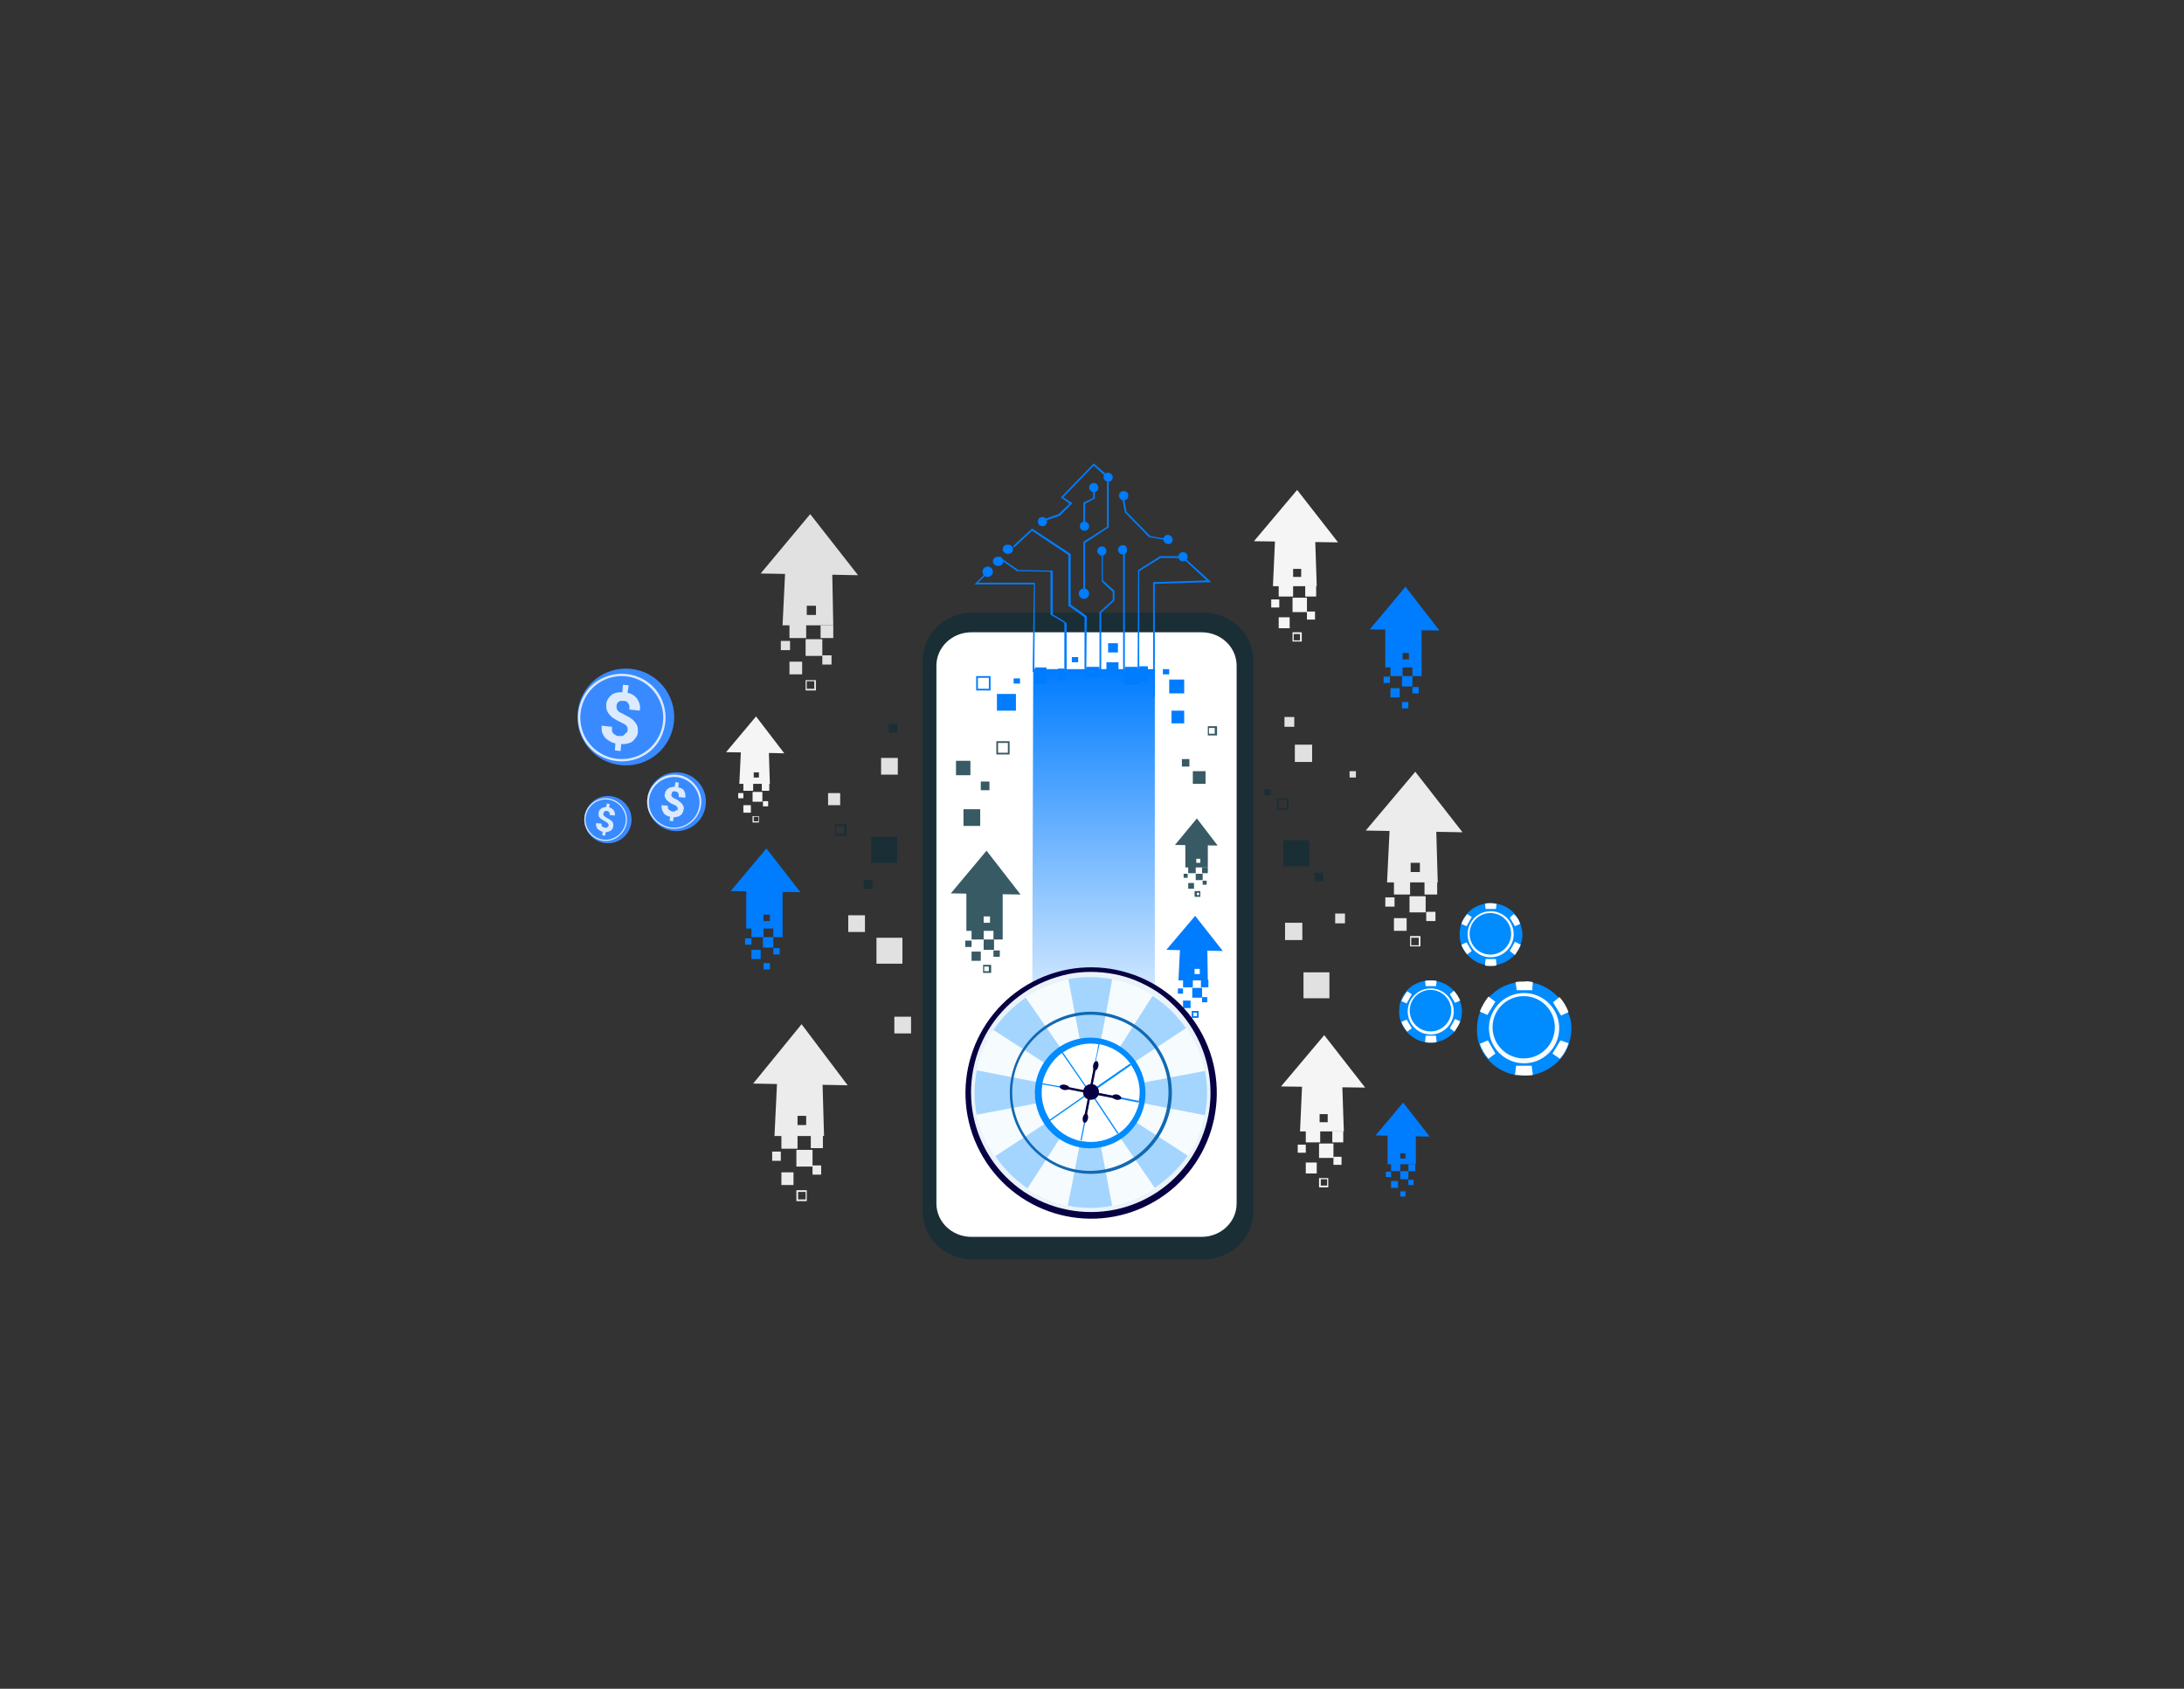 <?xml version="1.0" encoding="UTF-8"?> <svg xmlns="http://www.w3.org/2000/svg" xmlns:xlink="http://www.w3.org/1999/xlink" version="1.1" id="Warstwa_1" x="0px" y="0px" viewBox="0 0 379 293" style="enable-background:new 0 0 379 293;" xml:space="preserve"><rect x="0" y="0" width="379" height="293" fill="#333333" stroke="none"/> <style type="text/css"> .st0{fill:#008BFF;} .st1{fill:#F6FBFE;} .st2{fill:#FFFFFF;} .st3{fill:#398AFF;} .st4{fill:#DCEAFF;} .st5{fill:#E1E1E1;} .st6{fill:#F5F5F5;} .st7{fill:#ECECEC;} .st8{fill:#1A2E35;} .st9{fill:#007CFF;} .st10{fill:url(#SVGID_1_);} .st11{fill:#375A64;} .st12{fill:#070143;} .st13{fill:#EBF3FA;} .st14{fill:#A3D5FF;} .st15{fill:#1269B2;} </style> <g> <path class="st0" d="M272.7,178.4c0,0.9-0.2,1.8-0.4,2.6c-0.3,1-0.8,1.9-1.5,2.7c-1.2,1.4-2.9,2.4-4.8,2.8c-0.5,0.1-1,0.1-1.5,0.1 c-0.5,0-1-0.1-1.6-0.1c-1.9-0.4-3.5-1.3-4.7-2.7c-0.7-0.8-1.2-1.7-1.5-2.6c-0.3-0.8-0.4-1.7-0.4-2.7c0-1,0.2-2,0.5-2.8 c0.4-1,0.9-1.8,1.5-2.6c1.2-1.3,2.8-2.3,4.6-2.6c0.5-0.1,1-0.1,1.5-0.1c0.5,0,1,0,1.5,0.1c1.8,0.3,3.4,1.3,4.6,2.6 c0.7,0.7,1.2,1.6,1.6,2.6C272.5,176.4,272.7,177.4,272.7,178.4z"></path> <ellipse transform="matrix(0.998 -6.213797e-02 6.213797e-02 0.998 -10.576 16.779)" class="st1" cx="264.5" cy="178.4" rx="6.1" ry="6.1"></ellipse> <ellipse transform="matrix(0.185 -0.983 0.983 0.185 40.114 405.232)" class="st0" cx="264.5" cy="178.4" rx="5.4" ry="5.4"></ellipse> <path class="st2" d="M266,170.4l-0.1,1.4h-2.7l-0.2-1.4c0.5-0.1,1-0.1,1.5-0.1C265,170.2,265.5,170.3,266,170.4z"></path> <path class="st2" d="M266,186.5c-0.5,0.1-1,0.1-1.5,0.1c-0.5,0-1-0.1-1.6-0.1l0.2-1.6h2.7L266,186.5z"></path> <path class="st2" d="M272.2,175.6l-1.3,0.6l-1.4-2.3l1.1-0.9C271.3,173.7,271.8,174.6,272.2,175.6z"></path> <path class="st2" d="M259.5,182.8l-1.2,0.9c-0.7-0.8-1.2-1.7-1.5-2.6l1.4-0.6L259.5,182.8z"></path> <path class="st2" d="M272.2,181c-0.3,1-0.8,1.9-1.5,2.7l-1.3-0.9l1.4-2.3L272.2,181z"></path> <path class="st2" d="M259.5,173.8l-1.4,2.3l-1.3-0.6c0.4-1,0.9-1.8,1.5-2.6L259.5,173.8z"></path> </g> <g> <path class="st0" d="M253.7,175.5c0,0.6-0.1,1.2-0.3,1.7c-0.2,0.6-0.6,1.2-1,1.8c-0.8,0.9-1.9,1.6-3.2,1.8c-0.3,0.1-0.7,0.1-1,0.1 c-0.4,0-0.7,0-1-0.1c-1.2-0.2-2.3-0.9-3.1-1.8c-0.4-0.5-0.8-1.1-1-1.7c-0.2-0.6-0.3-1.1-0.3-1.8c0-0.7,0.1-1.3,0.3-1.9 c0.2-0.6,0.6-1.2,1-1.7c0.8-0.9,1.9-1.5,3.1-1.7c0.3-0.1,0.7-0.1,1-0.1c0.3,0,0.7,0,1,0.1c1.2,0.2,2.3,0.8,3.1,1.7 c0.4,0.5,0.8,1.1,1,1.7C253.6,174.2,253.7,174.8,253.7,175.5z"></path> <ellipse transform="matrix(0.998 -6.213794e-02 6.213794e-02 0.998 -10.426 15.768)" class="st1" cx="248.3" cy="175.5" rx="4" ry="4"></ellipse> <ellipse transform="matrix(0.185 -0.983 0.983 0.185 29.789 386.961)" class="st0" cx="248.3" cy="175.5" rx="3.6" ry="3.6"></ellipse> <path class="st2" d="M249.3,170.2l-0.1,0.9h-1.8l-0.1-0.9c0.3-0.1,0.7-0.1,1-0.1C248.6,170.1,249,170.1,249.3,170.2z"></path> <path class="st2" d="M249.3,180.8c-0.3,0.1-0.7,0.1-1,0.1c-0.4,0-0.7,0-1-0.1l0.1-1.1h1.8L249.3,180.8z"></path> <path class="st2" d="M253.4,173.6l-0.9,0.4l-0.9-1.5l0.7-0.6C252.8,172.4,253.1,173,253.4,173.6z"></path> <path class="st2" d="M245,178.4l-0.8,0.6c-0.4-0.5-0.8-1.1-1-1.7l0.9-0.4L245,178.4z"></path> <path class="st2" d="M253.4,177.2c-0.2,0.6-0.6,1.2-1,1.8l-0.8-0.6l0.9-1.6L253.4,177.2z"></path> <path class="st2" d="M245,172.5l-0.9,1.6l-0.9-0.4c0.2-0.6,0.6-1.2,1-1.7L245,172.5z"></path> </g> <g> <path class="st0" d="M264.2,162.1c0,0.6-0.1,1.2-0.3,1.7c-0.2,0.6-0.6,1.2-1,1.8c-0.8,0.9-1.9,1.6-3.2,1.8c-0.3,0.1-0.7,0.1-1,0.1 c-0.4,0-0.7,0-1-0.1c-1.2-0.2-2.3-0.9-3.1-1.8c-0.4-0.5-0.8-1.1-1-1.7c-0.2-0.6-0.3-1.1-0.3-1.8c0-0.7,0.1-1.3,0.3-1.9 c0.2-0.6,0.6-1.2,1-1.7c0.8-0.9,1.9-1.5,3.1-1.7c0.3-0.1,0.7-0.1,1-0.1c0.3,0,0.7,0,1,0.1c1.2,0.2,2.3,0.8,3.1,1.7 c0.4,0.5,0.8,1.1,1,1.7C264,160.8,264.2,161.5,264.2,162.1z"></path> <ellipse transform="matrix(0.998 -6.213797e-02 6.213797e-02 0.998 -9.575 16.391)" class="st1" cx="258.7" cy="162.1" rx="4" ry="4"></ellipse> <ellipse transform="matrix(0.185 -0.983 0.983 0.185 51.427 386.332)" class="st0" cx="258.7" cy="162.1" rx="3.6" ry="3.6"></ellipse> <path class="st2" d="M259.7,156.8l-0.1,0.9h-1.8l-0.1-0.9c0.3-0.1,0.7-0.1,1-0.1C259.1,156.7,259.4,156.8,259.7,156.8z"></path> <path class="st2" d="M259.7,167.5c-0.3,0.1-0.7,0.1-1,0.1c-0.4,0-0.7,0-1-0.1l0.1-1.1h1.8L259.7,167.5z"></path> <path class="st2" d="M263.8,160.3l-0.9,0.4l-0.9-1.5l0.7-0.6C263.2,159,263.6,159.6,263.8,160.3z"></path> <path class="st2" d="M255.4,165l-0.8,0.6c-0.4-0.5-0.8-1.1-1-1.7l0.9-0.4L255.4,165z"></path> <path class="st2" d="M263.9,163.9c-0.2,0.6-0.6,1.2-1,1.8L262,165l0.9-1.6L263.9,163.9z"></path> <path class="st2" d="M255.4,159.1l-0.9,1.6l-0.9-0.4c0.2-0.6,0.6-1.2,1-1.7L255.4,159.1z"></path> </g> <g> <circle class="st3" cx="108.6" cy="124.4" r="8.4"></circle> <g> <path class="st4" d="M107.9,132.1c-2,0-4-0.8-5.4-2.2c-1.4-1.4-2.2-3.4-2.2-5.4s0.8-4,2.2-5.4c1.4-1.4,3.4-2.2,5.4-2.2 c2,0,4,0.8,5.4,2.2c1.4,1.4,2.2,3.4,2.2,5.4s-0.8,4-2.2,5.4S109.9,132.1,107.9,132.1z M107.9,117.3c-4,0-7.2,3.2-7.2,7.2 c0,4,3.2,7.2,7.2,7.2c4,0,7.2-3.2,7.2-7.2C115.1,120.5,111.8,117.3,107.9,117.3z"></path> </g> <g> <path class="st4" d="M108.9,126.7c0-0.2,0-0.3,0-0.4c0-0.1-0.1-0.3-0.2-0.4c-0.1-0.1-0.2-0.2-0.4-0.3c-0.2-0.1-0.4-0.2-0.6-0.3 c-0.4-0.2-0.8-0.4-1.1-0.6c-0.3-0.2-0.6-0.4-0.8-0.7c-0.2-0.2-0.4-0.5-0.5-0.8c-0.1-0.3-0.1-0.6-0.1-1c0-0.3,0.1-0.6,0.3-0.9 c0.2-0.3,0.3-0.5,0.6-0.7c0.2-0.2,0.5-0.3,0.8-0.4c0.3-0.1,0.7-0.1,1.1-0.1l0.1-1.3l1,0.1l-0.2,1.3c0.4,0.1,0.7,0.2,1,0.4 c0.3,0.2,0.5,0.4,0.7,0.7c0.2,0.3,0.3,0.5,0.4,0.9c0.1,0.3,0.1,0.7,0,1.1l-1.8-0.2c0.1-0.5,0-0.8-0.2-1.1 c-0.2-0.3-0.4-0.4-0.8-0.4c-0.2,0-0.4,0-0.5,0c-0.1,0-0.3,0.1-0.4,0.2c-0.1,0.1-0.2,0.2-0.2,0.3c-0.1,0.1-0.1,0.3-0.1,0.4 c0,0.1,0,0.3,0,0.4c0,0.1,0.1,0.2,0.2,0.4c0.1,0.1,0.2,0.2,0.4,0.3c0.2,0.1,0.4,0.2,0.6,0.3c0.4,0.2,0.7,0.4,1.1,0.6 c0.3,0.2,0.6,0.4,0.8,0.7c0.2,0.2,0.4,0.5,0.5,0.8c0.1,0.3,0.1,0.6,0.1,1c0,0.3-0.1,0.6-0.3,0.9c-0.2,0.3-0.4,0.5-0.6,0.7 c-0.2,0.2-0.5,0.3-0.9,0.4c-0.3,0.1-0.7,0.1-1.1,0.1l-0.1,1.2l-1-0.1l0.1-1.2c-0.3-0.1-0.7-0.2-1-0.4c-0.3-0.2-0.6-0.4-0.8-0.6 c-0.2-0.3-0.4-0.6-0.5-0.9c-0.1-0.4-0.1-0.8-0.1-1.2l1.8,0.2c0,0.3,0,0.5,0,0.7c0.1,0.2,0.1,0.4,0.3,0.5c0.1,0.1,0.3,0.2,0.4,0.3 c0.2,0.1,0.3,0.1,0.5,0.1c0.2,0,0.4,0,0.5,0c0.2,0,0.3-0.1,0.4-0.2c0.1-0.1,0.2-0.2,0.3-0.3C108.9,127,108.9,126.9,108.9,126.7z"></path> </g> </g> <g> <circle class="st3" cx="105.5" cy="142.2" r="4.1"></circle> <g> <path class="st4" d="M105.1,145.9c-1,0-1.9-0.4-2.6-1.1c-0.7-0.7-1.1-1.6-1.1-2.6c0-1,0.4-1.9,1.1-2.6c0.7-0.7,1.6-1.1,2.6-1.1 c1,0,1.9,0.4,2.6,1.1c0.7,0.7,1.1,1.6,1.1,2.6c0,1-0.4,1.9-1.1,2.6C107,145.5,106.1,145.9,105.1,145.9z M105.1,138.7 c-1.9,0-3.5,1.6-3.5,3.5s1.6,3.5,3.5,3.5c1.9,0,3.5-1.6,3.5-3.5S107,138.7,105.1,138.7z"></path> </g> <g> <path class="st4" d="M105.6,143.3c0-0.1,0-0.2,0-0.2c0-0.1,0-0.1-0.1-0.2c0-0.1-0.1-0.1-0.2-0.2c-0.1-0.1-0.2-0.1-0.3-0.2 c-0.2-0.1-0.4-0.2-0.5-0.3c-0.2-0.1-0.3-0.2-0.4-0.3c-0.1-0.1-0.2-0.2-0.2-0.4s-0.1-0.3,0-0.5c0-0.2,0.1-0.3,0.1-0.4 c0.1-0.1,0.2-0.2,0.3-0.3c0.1-0.1,0.3-0.2,0.4-0.2c0.2,0,0.3-0.1,0.5-0.1l0.1-0.6l0.5,0.1l-0.1,0.6c0.2,0,0.3,0.1,0.5,0.2 c0.1,0.1,0.2,0.2,0.3,0.3c0.1,0.1,0.1,0.3,0.2,0.4c0,0.2,0,0.3,0,0.5l-0.9-0.1c0-0.2,0-0.4-0.1-0.5c-0.1-0.1-0.2-0.2-0.4-0.2 c-0.1,0-0.2,0-0.2,0c-0.1,0-0.1,0-0.2,0.1c0,0-0.1,0.1-0.1,0.1c0,0.1,0,0.1-0.1,0.2c0,0.1,0,0.1,0,0.2c0,0.1,0,0.1,0.1,0.2 c0,0.1,0.1,0.1,0.2,0.2c0.1,0.1,0.2,0.1,0.3,0.2c0.2,0.1,0.4,0.2,0.5,0.3c0.2,0.1,0.3,0.2,0.4,0.3c0.1,0.1,0.2,0.2,0.2,0.4 c0,0.1,0.1,0.3,0,0.5c0,0.2-0.1,0.3-0.1,0.4c-0.1,0.1-0.2,0.2-0.3,0.3c-0.1,0.1-0.3,0.1-0.4,0.2c-0.2,0-0.3,0.1-0.5,0.1l-0.1,0.6 l-0.5-0.1l0.1-0.6c-0.2,0-0.3-0.1-0.5-0.2c-0.2-0.1-0.3-0.2-0.4-0.3c-0.1-0.1-0.2-0.3-0.2-0.4c-0.1-0.2-0.1-0.4,0-0.6l0.9,0.1 c0,0.1,0,0.2,0,0.3c0,0.1,0.1,0.2,0.1,0.2c0.1,0.1,0.1,0.1,0.2,0.1c0.1,0,0.2,0.1,0.2,0.1c0.1,0,0.2,0,0.3,0c0.1,0,0.1,0,0.2-0.1 c0.1,0,0.1-0.1,0.1-0.1C105.6,143.4,105.6,143.3,105.6,143.3z"></path> </g> </g> <g> <circle class="st3" cx="117.4" cy="139.1" r="5.1"></circle> <g> <path class="st4" d="M117,143.8c-1.2,0-2.4-0.5-3.3-1.4c-0.9-0.9-1.4-2-1.4-3.3c0-1.2,0.5-2.4,1.4-3.3c0.9-0.9,2-1.4,3.3-1.4 s2.4,0.5,3.3,1.4c0.9,0.9,1.4,2,1.4,3.3c0,1.2-0.5,2.4-1.4,3.3C119.4,143.3,118.2,143.8,117,143.8z M117,134.8 c-2.4,0-4.4,2-4.4,4.4c0,2.4,2,4.4,4.4,4.4c2.4,0,4.4-2,4.4-4.4C121.4,136.8,119.4,134.8,117,134.8z"></path> </g> <g> <path class="st4" d="M117.6,140.5c0-0.1,0-0.2,0-0.3c0-0.1-0.1-0.2-0.1-0.2c-0.1-0.1-0.1-0.1-0.2-0.2c-0.1-0.1-0.2-0.1-0.4-0.2 c-0.2-0.1-0.5-0.2-0.7-0.4c-0.2-0.1-0.4-0.3-0.5-0.4c-0.1-0.1-0.2-0.3-0.3-0.5c-0.1-0.2-0.1-0.4,0-0.6c0-0.2,0.1-0.4,0.2-0.5 c0.1-0.2,0.2-0.3,0.4-0.4c0.1-0.1,0.3-0.2,0.5-0.2c0.2-0.1,0.4-0.1,0.6-0.1l0.1-0.8l0.6,0.1l-0.1,0.8c0.2,0.1,0.4,0.1,0.6,0.2 c0.2,0.1,0.3,0.2,0.4,0.4c0.1,0.2,0.2,0.3,0.2,0.5c0,0.2,0.1,0.4,0,0.7l-1.1-0.1c0-0.3,0-0.5-0.1-0.7c-0.1-0.2-0.3-0.2-0.5-0.3 c-0.1,0-0.2,0-0.3,0c-0.1,0-0.2,0.1-0.2,0.1c-0.1,0-0.1,0.1-0.1,0.2c0,0.1-0.1,0.2-0.1,0.2c0,0.1,0,0.2,0,0.2 c0,0.1,0.1,0.1,0.1,0.2c0.1,0.1,0.1,0.1,0.2,0.2c0.1,0.1,0.2,0.1,0.4,0.2c0.2,0.1,0.5,0.2,0.6,0.4c0.2,0.1,0.4,0.3,0.5,0.4 c0.1,0.1,0.2,0.3,0.3,0.5c0.1,0.2,0.1,0.4,0,0.6c0,0.2-0.1,0.4-0.2,0.6c-0.1,0.2-0.2,0.3-0.4,0.4c-0.1,0.1-0.3,0.2-0.5,0.2 c-0.2,0.1-0.4,0.1-0.6,0.1l-0.1,0.7l-0.6-0.1l0.1-0.7c-0.2,0-0.4-0.1-0.6-0.2c-0.2-0.1-0.4-0.2-0.5-0.4c-0.1-0.2-0.2-0.3-0.3-0.6 c-0.1-0.2-0.1-0.5-0.1-0.8l1.1,0.1c0,0.2,0,0.3,0,0.4c0,0.1,0.1,0.2,0.2,0.3c0.1,0.1,0.2,0.1,0.3,0.2c0.1,0,0.2,0.1,0.3,0.1 c0.1,0,0.2,0,0.3,0c0.1,0,0.2-0.1,0.2-0.1c0.1,0,0.1-0.1,0.2-0.2C117.6,140.7,117.6,140.6,117.6,140.5z"></path> </g> </g> <g> <rect x="224.7" y="129.2" class="st5" width="3" height="3"></rect> </g> <g> <rect x="223" y="160.1" class="st5" width="3" height="3"></rect> </g> <g> <rect x="226.2" y="168.7" class="st5" width="4.5" height="4.5"></rect> </g> <g> <rect x="152.1" y="162.7" class="st5" width="4.5" height="4.5"></rect> </g> <g> <rect x="147.2" y="158.8" class="st5" width="2.9" height="2.9"></rect> </g> <g> <rect x="155.2" y="176.4" class="st5" width="2.9" height="2.9"></rect> </g> <g> <rect x="143.7" y="137.6" class="st5" width="2.1" height="2.1"></rect> </g> <g> <rect x="234.2" y="133.8" class="st5" width="1.1" height="1.1"></rect> </g> <g> <rect x="222.9" y="124.4" class="st5" width="1.7" height="1.7"></rect> </g> <g> <rect x="231.7" y="158.5" class="st5" width="1.7" height="1.7"></rect> </g> <g> <rect x="152.9" y="131.5" class="st5" width="2.9" height="2.9"></rect> </g> <g> <g> <g> <path class="st6" d="M126,130.5c0.1,0,10.1,0.2,10.1,0.2l-4.9-6.4L126,130.5z"></path> </g> </g> <g> <g> <rect x="129" y="135.5" class="st6" width="1.7" height="1.7"></rect> </g> </g> <g> <g> <rect x="130.6" y="137.4" class="st6" width="1.7" height="1.7"></rect> </g> </g> <g> <g> <rect x="129" y="139.7" class="st6" width="1.3" height="1.3"></rect> </g> </g> <g> <g> <rect x="132.2" y="135.9" class="st6" width="1.3" height="1.3"></rect> </g> </g> <g> <g> <rect x="128.1" y="137.6" class="st6" width="0.9" height="0.9"></rect> </g> </g> <g> <g> <path class="st6" d="M131.7,142.7h-1.1v-1.1h1.1V142.7z M130.8,142.5h0.8v-0.8h-0.8V142.5z"></path> </g> </g> <g> <g> <rect x="132.4" y="139" class="st6" width="0.9" height="0.9"></rect> </g> </g> <g> <g> <path class="st6" d="M133.4,129.7l-4.8,0.1l-0.3,6.2h5.3L133.4,129.7z M131.7,134.9h-0.9v-0.9h0.9V134.9z"></path> </g> </g> </g> <g> <g> <g> <path class="st7" d="M130.7,188c0.2,0,16.4,0.3,16.4,0.3l-8-10.6L130.7,188z"></path> </g> </g> <g> <g> <rect x="135.6" y="196.4" class="st7" width="2.8" height="2.9"></rect> </g> </g> <g> <g> <rect x="138.2" y="199.5" class="st7" width="2.8" height="2.9"></rect> </g> </g> <g> <g> <rect x="135.6" y="203.4" class="st7" width="2.1" height="2.2"></rect> </g> </g> <g> <g> <rect x="140.7" y="197" class="st7" width="2.1" height="2.2"></rect> </g> </g> <g> <g> <rect x="134" y="199.8" class="st7" width="1.5" height="1.6"></rect> </g> </g> <g> <g> <path class="st7" d="M140,208.4h-1.8v-1.9h1.8V208.4z M138.5,208.1h1.3v-1.3h-1.3V208.1z"></path> </g> </g> <g> <g> <rect x="141" y="202.2" class="st7" width="1.5" height="1.6"></rect> </g> </g> <g> <g> <path class="st7" d="M142.7,186.6l-7.8,0.1l-0.5,10.4h8.6L142.7,186.6z M139.9,195.2h-1.5v-1.6h1.5V195.2z"></path> </g> </g> </g> <g> <g> <g> <path class="st5" d="M132,99.5c0.2,0,16.9,0.3,16.9,0.3l-8.3-10.6L132,99.5z"></path> </g> </g> <g> <g> <rect x="137" y="107.8" class="st5" width="2.9" height="2.9"></rect> </g> </g> <g> <g> <rect x="139.8" y="110.9" class="st5" width="2.9" height="2.9"></rect> </g> </g> <g> <g> <rect x="137" y="114.8" class="st5" width="2.2" height="2.2"></rect> </g> </g> <g> <g> <rect x="142.4" y="108.5" class="st5" width="2.2" height="2.2"></rect> </g> </g> <g> <g> <rect x="135.5" y="111.2" class="st5" width="1.6" height="1.6"></rect> </g> </g> <g> <g> <path class="st5" d="M141.6,119.8h-1.8v-1.8h1.8V119.8z M140,119.5h1.3v-1.3H140V119.5z"></path> </g> </g> <g> <g> <rect x="142.7" y="113.7" class="st5" width="1.6" height="1.6"></rect> </g> </g> <g> <g> <path class="st5" d="M144.4,98.1l-8.1,0.1l-0.5,10.3h8.8L144.4,98.1z M141.5,106.7H140v-1.6h1.6V106.7z"></path> </g> </g> </g> <g> <g> <g> <path class="st6" d="M222.3,188.5c0.1,0,14.6,0.2,14.6,0.2l-7.1-9.1L222.3,188.5z"></path> </g> </g> <g> <g> <rect x="226.6" y="195.7" class="st6" width="2.5" height="2.5"></rect> </g> </g> <g> <g> <rect x="228.9" y="198.4" class="st6" width="2.5" height="2.5"></rect> </g> </g> <g> <g> <rect x="226.6" y="201.7" class="st6" width="1.9" height="1.9"></rect> </g> </g> <g> <g> <rect x="231.2" y="196.3" class="st6" width="1.9" height="1.9"></rect> </g> </g> <g> <g> <rect x="225.2" y="198.6" class="st6" width="1.4" height="1.4"></rect> </g> </g> <g> <g> <path class="st6" d="M230.5,206h-1.6v-1.6h1.6V206z M229.2,205.7h1.1v-1.1h-1.1V205.7z"></path> </g> </g> <g> <g> <rect x="231.4" y="200.7" class="st6" width="1.4" height="1.4"></rect> </g> </g> <g> <g> <path class="st6" d="M232.9,187.3l-6.9,0.1l-0.4,8.9h7.6L232.9,187.3z M230.4,194.7h-1.4v-1.4h1.4V194.7z"></path> </g> </g> </g> <g> <g> <g> <path class="st6" d="M217.6,93.9c0.1,0,14.6,0.2,14.6,0.2l-7.1-9.1L217.6,93.9z"></path> </g> </g> <g> <g> <rect x="221.9" y="101" class="st6" width="2.5" height="2.5"></rect> </g> </g> <g> <g> <rect x="224.3" y="103.7" class="st6" width="2.5" height="2.5"></rect> </g> </g> <g> <g> <rect x="221.9" y="107.1" class="st6" width="1.9" height="1.9"></rect> </g> </g> <g> <g> <rect x="226.5" y="101.6" class="st6" width="1.9" height="1.9"></rect> </g> </g> <g> <g> <rect x="220.6" y="104" class="st6" width="1.4" height="1.4"></rect> </g> </g> <g> <g> <path class="st6" d="M225.9,111.3h-1.6v-1.6h1.6V111.3z M224.5,111.1h1.1V110h-1.1V111.1z"></path> </g> </g> <g> <g> <rect x="226.8" y="106.1" class="st6" width="1.4" height="1.4"></rect> </g> </g> <g> <g> <path class="st6" d="M228.2,92.7l-6.9,0.1l-0.4,8.9h7.6L228.2,92.7z M225.8,100.1h-1.4v-1.4h1.4V100.1z"></path> </g> </g> </g> <g> <g> <g> <path class="st7" d="M237,144.1c0.2,0,16.8,0.3,16.8,0.3l-8.2-10.5L237,144.1z"></path> </g> </g> <g> <g> <rect x="241.9" y="152.4" class="st7" width="2.8" height="2.8"></rect> </g> </g> <g> <g> <rect x="244.6" y="155.5" class="st7" width="2.8" height="2.8"></rect> </g> </g> <g> <g> <rect x="241.9" y="159.3" class="st7" width="2.2" height="2.2"></rect> </g> </g> <g> <g> <rect x="247.2" y="153" class="st7" width="2.2" height="2.2"></rect> </g> </g> <g> <g> <rect x="240.4" y="155.7" class="st7" width="1.6" height="1.6"></rect> </g> </g> <g> <g> <path class="st7" d="M246.5,164.2h-1.8v-1.8h1.8V164.2z M244.9,164h1.3v-1.3h-1.3V164z"></path> </g> </g> <g> <g> <rect x="247.5" y="158.2" class="st7" width="1.6" height="1.6"></rect> </g> </g> <g> <g> <path class="st7" d="M249.2,142.7l-8,0.1l-0.5,10.3h8.8L249.2,142.7z M246.4,151.3h-1.6v-1.6h1.6V151.3z"></path> </g> </g> </g> <g> <g> <g> <g> <g> <g> <g> <g> <g> <path class="st8" d="M208.8,218.5l-40,0c-4.8,0-8.7-3.7-8.7-8.3l0-95.6c0-4.6,3.9-8.3,8.7-8.3l40,0c4.8,0,8.7,3.7,8.7,8.3 l0,95.6C217.5,214.8,213.6,218.5,208.8,218.5z"></path> </g> </g> </g> </g> </g> <g> <path class="st2" d="M208.5,109.7l-7.8,0l-22.6,0l-2.7,0l-6.8,0c-3.4,0-6.1,2.6-6.1,5.8l0,93.3c0,3.2,2.7,5.8,6.1,5.8l39.9,0 c3.4,0,6.1-2.6,6.1-5.8l0-93.3C214.6,112.3,211.9,109.7,208.5,109.7z"></path> </g> </g> </g> </g> </g> <g> <g> <g> <rect x="202.9" y="117.9" class="st9" width="2.6" height="2.4"></rect> </g> <g> <rect x="175.9" y="117.7" class="st9" width="1.1" height="0.9"></rect> </g> <g> <rect x="201.8" y="116.1" class="st9" width="1.1" height="0.9"></rect> </g> <g> <rect x="192.3" y="111.6" class="st9" width="1.7" height="1.6"></rect> </g> <g> <rect x="173" y="120.4" class="st9" width="3.3" height="2.9"></rect> </g> <g> <rect x="186" y="114" class="st9" width="1.1" height="0.9"></rect> </g> <g> <g> <linearGradient id="SVGID_1_" gradientUnits="userSpaceOnUse" x1="189.725" y1="116.108" x2="189.725" y2="184.518"> <stop offset="0" style="stop-color:#007CFF"></stop> <stop offset="1" style="stop-color:#007CFF;stop-opacity:0"></stop> </linearGradient> <polygon class="st10" points="200.4,116.1 179.3,116.1 179.1,184.5 200.4,184.5 "></polygon> </g> <g> <rect x="188.5" y="115.7" class="st9" width="2.3" height="1.9"></rect> </g> <g> <rect x="195.2" y="115.7" class="st9" width="2.2" height="3.1"></rect> </g> <g> <rect x="197.7" y="115.6" class="st9" width="1.5" height="2.6"></rect> </g> <g> <rect x="179.6" y="115.8" class="st9" width="2" height="2.8"></rect> </g> <g> <rect x="183.6" y="116" class="st9" width="1.1" height="2"></rect> </g> <g> <rect x="192" y="114.9" class="st9" width="2.1" height="1.7"></rect> </g> </g> <g> <g> <path class="st9" d="M189,103c0,0.5-0.4,0.9-0.9,0.9s-0.9-0.4-0.9-0.9c0-0.5,0.4-0.9,0.9-0.9S189,102.5,189,103z"></path> </g> <g> <ellipse class="st9" cx="171.4" cy="99.2" rx="0.9" ry="0.9"></ellipse> </g> <g> <g> <path class="st9" d="M179.5,116.6l-0.3,0l0.2-15.2h-10.3l0.2-0.2c0.1-0.1,1.7-1.7,2-2l0.2,0.2c-0.2,0.2-1.2,1.1-1.8,1.7h9.9 L179.5,116.6z"></path> </g> <g> <path class="st9" d="M174.1,97.4c0,0.5-0.4,0.8-0.9,0.8c-0.5,0-0.9-0.4-0.9-0.8c0-0.5,0.4-0.8,0.9-0.8 C173.7,96.5,174.1,96.9,174.1,97.4z"></path> </g> <g> <path class="st9" d="M175.8,95.3c0,0.5-0.4,0.8-0.9,0.8c-0.5,0-0.9-0.4-0.9-0.8c0-0.5,0.4-0.8,0.9-0.8 C175.4,94.5,175.8,94.8,175.8,95.3z"></path> </g> <g> <ellipse class="st9" cx="180.9" cy="90.5" rx="0.8" ry="0.8"></ellipse> </g> <g> <path class="st9" d="M189,91.3c0,0.5-0.4,0.8-0.8,0.8c-0.5,0-0.8-0.4-0.8-0.8c0-0.5,0.4-0.8,0.8-0.8 C188.6,90.5,189,90.9,189,91.3z"></path> </g> <g> <path class="st9" d="M190.6,84.6c0,0.5-0.4,0.8-0.8,0.8S189,85,189,84.6c0-0.5,0.4-0.8,0.8-0.8S190.6,84.1,190.6,84.6z"></path> </g> <g> <ellipse class="st9" cx="195" cy="86" rx="0.8" ry="0.8"></ellipse> </g> <g> <path class="st9" d="M203.5,93.6c0,0.5-0.3,0.8-0.8,0.8c-0.4,0-0.8-0.4-0.8-0.8c0-0.5,0.3-0.8,0.8-0.8 C203.1,92.8,203.5,93.2,203.5,93.6z"></path> </g> <g> <path class="st9" d="M192,95.6c0,0.5-0.4,0.8-0.8,0.8c-0.4,0-0.8-0.4-0.8-0.8s0.4-0.8,0.8-0.8C191.7,94.8,192,95.2,192,95.6z"></path> </g> <g> <path class="st9" d="M195.6,95.4c0,0.5-0.4,0.8-0.8,0.8c-0.4,0-0.8-0.4-0.8-0.8s0.4-0.8,0.8-0.8 C195.2,94.5,195.6,94.9,195.6,95.4z"></path> </g> <g> <ellipse class="st9" cx="205.3" cy="96.6" rx="0.8" ry="0.8"></ellipse> </g> <g> <path class="st9" d="M193.1,82.8c0,0.5-0.4,0.8-0.8,0.8s-0.8-0.4-0.8-0.8c0-0.5,0.4-0.8,0.8-0.8S193.1,82.4,193.1,82.8z"></path> </g> <g> <path class="st9" d="M185,117.8h-0.3v-9.7c-0.2-0.2-1.5-0.9-2.3-1.4l-0.1,0v-7.5l-5.8-0.1l-2.6-1.8l0.2-0.2l2.6,1.8l6,0.1v7.6 c2.4,1.4,2.4,1.5,2.4,1.6V117.8z"></path> </g> <g> <path class="st9" d="M188.5,117.1h-0.3l0-10l-2.8-2v-8.8l-6.3-4.2c-1.2,1.1-3,2.8-3.1,2.9l-0.2-0.2c0.1-0.2,2.9-2.7,3.2-3 l0.1-0.1l6.7,4.4v8.8l2.8,2L188.5,117.1z"></path> </g> <g> <polygon class="st9" points="188.3,103.2 188,103.2 188,94 192.1,91.4 192.1,83.6 192.4,83.6 192.4,91.5 188.3,94.2 "></polygon> </g> <g> <polygon class="st9" points="188.3,91.3 188,91.3 188,87.2 189.7,86.4 189.7,84.6 190,84.6 190,86.5 188.3,87.4 "></polygon> </g> <g> <polygon class="st9" points="191.1,117.4 190.8,117.4 190.8,106.2 193.1,104.1 193.1,102.7 191.2,100.9 191.2,96.2 191.4,96.2 191.4,100.7 193.4,102.5 193.4,104.2 191.1,106.3 "></polygon> </g> <g> <rect x="194.9" y="95.4" class="st9" width="0.3" height="23"></rect> </g> <g> <polygon class="st9" points="197.7,118.7 197.4,118.7 197.5,98.9 201.3,96.5 205.4,96.5 205.4,96.8 201.4,96.8 197.7,99.1 "></polygon> </g> <g> <polygon class="st9" points="200.4,120.9 200.1,120.9 200.1,101 209.4,100.7 205.5,97.1 205.7,96.9 210.2,101 200.4,101.3 "></polygon> </g> <g> <path class="st9" d="M202.9,93.8l-3.5-0.6l-4.2-4.3l0,0c-0.1-0.6-0.5-2.7-0.5-2.8h0.3h-0.1l0.1,0c0,0.1,0.3,1.7,0.5,2.7 l4.1,4.2l3.4,0.6L202.9,93.8z"></path> </g> <g> <polygon class="st9" points="181.5,90.3 181.4,90 183.7,89.2 185.6,87.4 184.1,86.3 189.8,80.4 192.1,82.4 191.9,82.7 189.8,80.8 184.5,86.3 186.1,87.3 183.9,89.5 "></polygon> </g> </g> </g> </g> <g> <rect x="203.3" y="123.3" class="st9" width="2.2" height="2.2"></rect> </g> <g> <path class="st9" d="M171.9,119.8h-2.5v-2.5h2.5V119.8z M169.7,119.5h1.9v-1.9h-1.9V119.5z"></path> </g> </g> <g> <g> <rect x="151.2" y="145.2" class="st8" width="4.5" height="4.5"></rect> </g> <g> <rect x="222.7" y="145.8" class="st8" width="4.5" height="4.5"></rect> </g> <g> <rect x="219.4" y="136.9" class="st8" width="1.1" height="1.1"></rect> </g> <g> <rect x="207" y="133.8" class="st11" width="2.2" height="2.2"></rect> </g> <g> <rect x="205.1" y="131.7" class="st11" width="1.3" height="1.3"></rect> </g> <g> <path class="st11" d="M211.2,127.6h-1.6V126h1.6V127.6z M209.8,127.3h1v-1h-1V127.3z"></path> </g> <g> <path class="st8" d="M223.6,140.5h-2v-2h2V140.5z M221.9,140.2h1.4v-1.4h-1.4V140.2z"></path> </g> <g> <path class="st8" d="M146.9,145h-2v-2h2V145z M145.1,144.7h1.4v-1.4h-1.4V144.7z"></path> </g> <g> <rect x="167.2" y="140.4" class="st11" width="2.9" height="2.9"></rect> </g> <g> <rect x="170.2" y="135.6" class="st11" width="1.5" height="1.5"></rect> </g> <g> <rect x="154.2" y="125.6" class="st8" width="1.5" height="1.5"></rect> </g> <g> <rect x="228.1" y="151.4" class="st8" width="1.5" height="1.5"></rect> </g> <g> <rect x="149.9" y="152.7" class="st8" width="1.5" height="1.5"></rect> </g> <g> <rect x="165.9" y="132" class="st11" width="2.5" height="2.5"></rect> </g> <g> <path class="st11" d="M175.2,130.9h-2.3v-2.3h2.3V130.9z M173.2,130.6h1.7v-1.7h-1.7V130.6z"></path> </g> </g> <g> <g> <path class="st11" d="M203.9,146.6c0.1,0,7.4,0.1,7.4,0.1l-3.6-4.7L203.9,146.6z"></path> </g> <g> <rect x="206.2" y="150.2" class="st11" width="1.3" height="1.3"></rect> </g> <g> <rect x="207.5" y="151.6" class="st11" width="1.2" height="1.1"></rect> </g> <g> <rect x="206.2" y="153.2" class="st11" width="1" height="1"></rect> </g> <g> <rect x="208.6" y="150.5" class="st11" width="1" height="1"></rect> </g> <g> <rect x="205.4" y="151.6" class="st11" width="0.7" height="0.7"></rect> </g> <g> <path class="st11" d="M208.3,155.6h-1v-1h1V155.6z M207.7,155.3h0.4v-0.4h-0.4V155.3z"></path> </g> <g> <rect x="208.7" y="152.8" class="st11" width="0.7" height="0.7"></rect> </g> <g> <path class="st11" d="M209.6,146l-3.9,0v4.5h3.9L209.6,146z M208.3,149.7h-0.7v-0.7h0.7V149.7z"></path> </g> </g> <g> <g> <path class="st9" d="M178.9,175.8c0.1,0,8.3,0.1,8.3,0.1l-4-5.2L178.9,175.8z"></path> </g> <g> <rect x="181.4" y="179.9" class="st9" width="1.4" height="1.4"></rect> </g> <g> <rect x="182.7" y="181.4" class="st9" width="1.4" height="1.4"></rect> </g> <g> <rect x="181.4" y="183.3" class="st9" width="1.1" height="1.1"></rect> </g> <g> <rect x="184" y="180.2" class="st9" width="1.1" height="1.1"></rect> </g> <g> <rect x="180.6" y="181.6" class="st9" width="0.8" height="0.8"></rect> </g> <g> <rect x="184.1" y="182.8" class="st9" width="0.8" height="0.8"></rect> </g> <g> <path class="st9" d="M185,175.1l-4,0l-0.3,5.1h4.3L185,175.1z M183.6,179.4h-0.8v-0.8h0.8V179.4z"></path> </g> </g> <g> <g> <path class="st11" d="M165,155c0.1,0,12.1,0.2,12.1,0.2l-5.9-7.6L165,155z"></path> </g> <g> <rect x="168.6" y="160.9" class="st11" width="2.1" height="2.1"></rect> </g> <g> <rect x="170.7" y="163" class="st11" width="1.8" height="1.8"></rect> </g> <g> <rect x="168.6" y="165.1" class="st11" width="1.6" height="1.6"></rect> </g> <g> <rect x="172.4" y="161.4" class="st11" width="1.6" height="1.6"></rect> </g> <g> <rect x="167.5" y="163.2" class="st11" width="1.1" height="1.1"></rect> </g> <g> <path class="st11" d="M172,168.8h-1.4v-1.4h1.4V168.8z M170.8,168.5h0.8v-0.8h-0.8V168.5z"></path> </g> <g> <rect x="172.4" y="164.9" class="st11" width="1.1" height="1.1"></rect> </g> <g> <path class="st11" d="M174,154.1l-6.3,0l0,7.4h6.3V154.1z M171.8,160.1h-1.1V159h1.1V160.1z"></path> </g> </g> <g> <g> <path class="st9" d="M202.4,164.8c0.1,0,9.8,0.2,9.8,0.2l-4.8-6.1L202.4,164.8z"></path> </g> <g> <rect x="205.3" y="169.6" class="st9" width="1.7" height="1.7"></rect> </g> <g> <rect x="206.9" y="171.4" class="st9" width="1.7" height="1.7"></rect> </g> <g> <rect x="205.3" y="173.6" class="st9" width="1.3" height="1.3"></rect> </g> <g> <rect x="208.4" y="170" class="st9" width="1.3" height="1.3"></rect> </g> <g> <rect x="204.4" y="171.5" class="st9" width="0.9" height="0.9"></rect> </g> <g> <path class="st9" d="M208,176.6h-1.2v-1.2h1.2V176.6z M207.1,176.3h0.6v-0.6h-0.6V176.3z"></path> </g> <g> <rect x="208.6" y="173" class="st9" width="0.9" height="0.9"></rect> </g> <g> <path class="st9" d="M209.5,164l-4.7,0.1l-0.3,6h5.1L209.5,164z M208.2,169h-0.9v-0.9h0.9V169z"></path> </g> </g> <g> <g> <path class="st9" d="M126.8,154.6c0.1,0,12.1,0.2,12.1,0.2l-5.9-7.6L126.8,154.6z"></path> </g> <g> <rect x="130.4" y="160.5" class="st9" width="2.1" height="2.1"></rect> </g> <g> <rect x="132.4" y="162.6" class="st9" width="1.8" height="1.8"></rect> </g> <g> <rect x="130.4" y="164.8" class="st9" width="1.6" height="1.6"></rect> </g> <g> <rect x="134.2" y="161" class="st9" width="1.6" height="1.6"></rect> </g> <g> <rect x="129.3" y="162.8" class="st9" width="1.1" height="1.1"></rect> </g> <g> <rect x="132.5" y="167.1" class="st9" width="1.1" height="1.1"></rect> </g> <g> <rect x="134.2" y="164.5" class="st9" width="1.1" height="1.1"></rect> </g> <g> <path class="st9" d="M135.8,153.7l-6.3,0l0,7.4h6.3V153.7z M133.6,159.8h-1.1v-1.1h1.1V159.8z"></path> </g> </g> <g> <g> <path class="st9" d="M238.7,197c0.1,0,9.4,0.2,9.4,0.2l-4.6-5.9L238.7,197z"></path> </g> <g> <rect x="241.4" y="201.6" class="st9" width="1.6" height="1.6"></rect> </g> <g> <rect x="243" y="203.2" class="st9" width="1.4" height="1.4"></rect> </g> <g> <rect x="241.4" y="204.9" class="st9" width="1.2" height="1.2"></rect> </g> <g> <rect x="244.4" y="202" class="st9" width="1.2" height="1.2"></rect> </g> <g> <rect x="240.5" y="203.3" class="st9" width="0.9" height="0.9"></rect> </g> <g> <rect x="243" y="206.7" class="st9" width="0.9" height="0.9"></rect> </g> <g> <rect x="244.4" y="204.7" class="st9" width="0.9" height="0.9"></rect> </g> <g> <path class="st9" d="M245.6,196.3l-4.8,0l0,5.7h4.9V196.3z M243.9,201H243v-0.9h0.9V201z"></path> </g> </g> <g> <g> <path class="st9" d="M237.7,109.2c0.1,0,12.1,0.2,12.1,0.2l-5.9-7.6L237.7,109.2z"></path> </g> <g> <rect x="241.3" y="115.2" class="st9" width="2.1" height="2.1"></rect> </g> <g> <rect x="243.3" y="117.3" class="st9" width="1.8" height="1.8"></rect> </g> <g> <rect x="241.3" y="119.4" class="st9" width="1.6" height="1.6"></rect> </g> <g> <rect x="245.1" y="115.7" class="st9" width="1.6" height="1.6"></rect> </g> <g> <rect x="240.1" y="117.4" class="st9" width="1.1" height="1.1"></rect> </g> <g> <rect x="243.3" y="121.8" class="st9" width="1.1" height="1.1"></rect> </g> <g> <rect x="245.1" y="119.2" class="st9" width="1.1" height="1.1"></rect> </g> <g> <path class="st9" d="M246.7,108.4l-6.3,0l0,7.4h6.3V108.4z M244.5,114.4h-1.1v-1.1h1.1V114.4z"></path> </g> </g> <g> <ellipse transform="matrix(0.885 -0.466 0.466 0.885 -66.535 110.055)" class="st12" cx="189.3" cy="189.6" rx="21.8" ry="21.8"></ellipse> <path class="st13" d="M209.7,193.5c-2.2,11.3-13.1,18.6-24.4,16.4c-11.3-2.2-18.6-13.1-16.4-24.4c1.1-5.6,4.3-10.2,8.7-13.2 c2.3-1.6,5-2.7,7.8-3.3c2.5-0.5,5.2-0.5,7.9,0c2.7,0.5,5.2,1.6,7.4,3C207.5,176.6,211.3,185,209.7,193.5z"></path> <path class="st2" d="M208.9,193.4c-2.1,10.8-12.6,17.9-23.4,15.8l0,0c0,0,0,0-0.1,0c-2.6-0.5-5-1.5-7.1-2.9c0,0,0,0,0,0 c-2.2-1.5-4.1-3.4-5.6-5.6c-2.8-4.2-4-9.5-3-14.9c1-5.4,4.1-9.8,8.3-12.7c2.2-1.5,4.8-2.6,7.5-3.1l0,0c2.4-0.5,5-0.5,7.6,0l0,0 c2.6,0.5,5,1.5,7.1,2.9c0,0,0,0,0,0c2.3,1.5,4.2,3.4,5.6,5.6C208.7,182.6,209.9,188,208.9,193.4z"></path> <path class="st1" d="M190.8,197.5L190.8,197.5l2.3-2.2l7.4,10.7c-2.2,1.5-4.8,2.6-7.5,3.1l0-0.1L190.8,197.5z"></path> <g> <path class="st1" d="M200.2,172.8c-1.5,2.4-3.9,6.3-6.2,9.8c-2.6,4.1-4.9,7.5-4.8,6.9l3.8-19.6l0,0 C195.7,170.5,198.1,171.4,200.2,172.8C200.2,172.8,200.2,172.8,200.2,172.8z"></path> <path class="st1" d="M187.6,181.6L187.6,181.6l-2.4,2.1l-7.3-10.5c2.2-1.5,4.8-2.6,7.5-3.1l0,0L187.6,181.6z"></path> <path class="st1" d="M189.2,189.5c0,0-3.6,18.7-3.8,19.6c-2.6-0.5-5-1.5-7.1-2.9c0,0,0,0,0,0c1.5-2.4,3.9-6.3,6.1-9.8 C187,192.4,189.3,189,189.2,189.5z"></path> <path class="st1" d="M189.1,189.6c0,0-18.7-3.6-19.6-3.8c0.5-2.6,1.5-5,2.9-7.1c0,0,0,0,0,0c2.4,1.5,6.3,3.9,9.8,6.1 C186.2,187.4,189.7,189.7,189.1,189.6z"></path> <path class="st1" d="M181.1,191.2L181.1,191.2l2.1,2.5l-10.5,7.1c-1.5-2.2-2.7-4.7-3.2-7.4l0,0L181.1,191.2z"></path> <path class="st1" d="M189.5,189.6c0,0,18.7,3.6,19.6,3.8c-0.5,2.6-1.5,5-2.9,7.1c0,0,0,0,0,0c-2.4-1.5-6.3-3.9-9.8-6.1 C192.3,191.8,188.9,189.5,189.5,189.6z"></path> <path class="st1" d="M197.5,188L197.5,188l-2.3-2.6l10.7-7c1.5,2.2,2.7,4.7,3.2,7.4l0,0L197.5,188z"></path> </g> <g> <path class="st14" d="M205.8,178.4l-10.5,6.9l-1.4-2.7l-0.1-0.1l6.2-9.7c0,0,0,0,0,0C202.4,174.3,204.3,176.2,205.8,178.4z"></path> <path class="st14" d="M190.8,181.7l-3.1,0.4l-0.1-0.6l-2.2-11.6l0,0c2.4-0.5,5-0.5,7.6,0l0,0C192.3,174.1,190.8,181.7,190.8,181.7 z"></path> <path class="st14" d="M184.5,196.6c0,0-5.6,8.7-6.2,9.6c0,0,0,0,0,0c-2.2-1.5-4.1-3.4-5.6-5.6l10.4-6.8l1.4,2.7L184.5,196.6z"></path> <path class="st14" d="M193,209.2L193,209.2c-2.4,0.5-5,0.5-7.6,0c0,0,0,0-0.1,0c0.8-4,2.2-11.3,2.3-11.8l0,0c0,0,0,0,0,0l3.1-0.4 l0.1,0.6L193,209.2z"></path> <path class="st14" d="M182,184.9c0,0-8.7-5.6-9.6-6.2c0,0,0,0,0,0c1.5-2.2,3.4-4.1,5.6-5.6l7,10.1l-2.8,1.7L182,184.9z"></path> <path class="st14" d="M169.5,193.4L169.5,193.4c-0.5-2.4-0.5-5,0-7.6c0,0,0,0,0-0.1c4,0.8,11.3,2.2,11.8,2.3l0,0c0,0,0,0,0,0 l0.4,3.1l-0.6,0.1L169.5,193.4z"></path> <path class="st14" d="M196.5,194.3c0,0,8.7,5.6,9.6,6.2c0,0,0,0,0,0c-1.5,2.2-3.5,4.1-5.7,5.6l-6.9-10l2.8-1.7L196.5,194.3z"></path> <path class="st14" d="M209.1,185.8L209.1,185.8c0.5,2.4,0.5,5,0,7.6c0,0,0,0,0,0.1c-4-0.8-11.3-2.2-11.8-2.3l0,0c0,0,0,0,0,0 l-0.4-3.1l0.6-0.1L209.1,185.8z"></path> </g> <ellipse transform="matrix(0.562 -0.827 0.827 0.562 -73.948 239.546)" class="st0" cx="189.2" cy="189.6" rx="9.6" ry="9.6"></ellipse> <path class="st2" d="M197.7,191.2C197.7,191.2,197.6,191.3,197.7,191.2c-0.5,2.3-1.8,4.2-3.5,5.4c-0.1,0-0.1,0.1-0.2,0.1 c-1.8,1.2-4,1.7-6.2,1.3c0,0-0.1,0-0.1,0c0,0-0.1,0-0.1,0c-2.2-0.5-4.1-1.7-5.3-3.5c0-0.1-0.1-0.1-0.1-0.2c-1.2-1.8-1.7-4-1.3-6.2 c0,0,0-0.1,0-0.1c0,0,0,0,0-0.1c0.5-2.2,1.8-4.1,3.5-5.3c0.1,0,0.1-0.1,0.2-0.1c1.8-1.2,4-1.7,6.2-1.3c0,0,0.1,0,0.1,0 c0,0,0.1,0,0.1,0c2.2,0.5,4,1.7,5.2,3.4c0,0.1,0.1,0.1,0.1,0.2c1.2,1.8,1.8,4,1.3,6.3C197.7,191.1,197.7,191.2,197.7,191.2z"></path> <g> <path class="st15" d="M186.6,203.4c-7.6-1.5-12.6-8.9-11.1-16.5c1.5-7.6,8.9-12.6,16.5-11.1c7.6,1.5,12.6,8.9,11.1,16.5 C201.6,199.9,194.2,204.9,186.6,203.4z M191.8,176.3c-7.3-1.4-14.5,3.4-15.9,10.7c-1.4,7.3,3.4,14.5,10.7,15.9 c7.3,1.4,14.5-3.4,15.9-10.7C204,184.8,199.2,177.7,191.8,176.3z"></path> </g> <g> <g> <path class="st0" d="M189.4,189.2l-1.7,8.7c0,0-0.1,0-0.1,0c0,0-0.1,0-0.1,0l1.6-8.2l-6.9,4.8c0-0.1-0.1-0.1-0.1-0.2l6.9-4.8 l0.1-0.1l0,0l0.1-0.1l0.1,0L189.4,189.2L189.4,189.2z"></path> </g> <g> <path class="st0" d="M197.6,191.3l-8.1-1.6l4.6,6.9c-0.1,0-0.1,0.1-0.2,0.1l-4.6-6.9l-0.1-0.1l0-0.1l0,0l0,0c0,0,0,0,0,0 l-0.1-0.1l-0.1-0.1l0.1,0l0.1,0l0.1,0l0.1,0l0.1,0l0,0l8.1,1.6C197.7,191.1,197.7,191.2,197.6,191.3 C197.7,191.2,197.6,191.3,197.6,191.3z"></path> </g> <g> <path class="st0" d="M196.3,184.8l-6.8,4.7l0,0l-0.1,0.1l-0.1,0l-0.1,0.1l-0.1,0l0-0.1l0,0l0,0c0,0,0,0,0,0c0,0,0,0,0-0.1 c0,0,0,0,0-0.1c0,0,0-0.1,0-0.2c0.1-0.5,0.3-1.6,0.8-4.4c0.3-1.4,0.6-2.7,0.7-3.6c0,0,0.1,0,0.1,0c0,0,0.1,0,0.1,0 c-0.7,3.1-1.5,7.1-1.6,8.1c0,0,0,0,0,0l0,0l6.8-4.7C196.3,184.6,196.3,184.7,196.3,184.8z"></path> </g> <g> <path class="st0" d="M189.5,189.6l-0.2,0l-0.1,0l-0.1,0l0,0l-0.2,0l-8.2-1.5c0,0,0-0.1,0-0.1c0,0,0,0,0-0.1l8.2,1.5l-4.7-6.8 c0.1,0,0.1-0.1,0.2-0.1l4.6,6.7l0.1,0.2l0,0.1l0.1,0.1l0,0.1L189.5,189.6z"></path> </g> </g> <g> <path class="st12" d="M188,189.2c0.1-0.7,0.8-1.2,1.6-1.1c0.7,0.1,1.2,0.8,1.1,1.6c-0.1,0.7-0.8,1.2-1.6,1.1 C188.3,190.7,187.8,190,188,189.2z"></path> <g> <rect x="184.7" y="189.3" transform="matrix(0.982 0.191 -0.191 0.982 39.674 -32.66)" class="st12" width="9.1" height="0.4"></rect> <path class="st12" d="M185.5,188.8c0,0.2-0.4,0.4-0.9,0.3c-0.4-0.1-0.7-0.3-0.7-0.6c0-0.2,0.4-0.4,0.9-0.3 C185.3,188.3,185.6,188.5,185.5,188.8z"></path> <path class="st12" d="M194.6,190.5c0,0.2-0.4,0.4-0.9,0.3c-0.4-0.1-0.7-0.3-0.7-0.6c0-0.2,0.4-0.4,0.9-0.3 C194.3,190,194.6,190.3,194.6,190.5z"></path> </g> <g> <rect x="184.7" y="189.3" transform="matrix(-0.191 0.982 -0.982 -0.191 411.405 39.881)" class="st12" width="9.1" height="0.4"></rect> <path class="st12" d="M190,185.7c-0.2,0-0.4-0.4-0.3-0.9c0.1-0.4,0.3-0.7,0.6-0.7c0.2,0,0.4,0.4,0.3,0.9 C190.5,185.5,190.2,185.8,190,185.7z"></path> <path class="st12" d="M188.2,194.8c-0.2,0-0.4-0.4-0.3-0.9c0.1-0.4,0.3-0.7,0.6-0.7c0.2,0,0.4,0.4,0.3,0.9 C188.7,194.5,188.5,194.8,188.2,194.8z"></path> </g> </g> </g> </svg> 